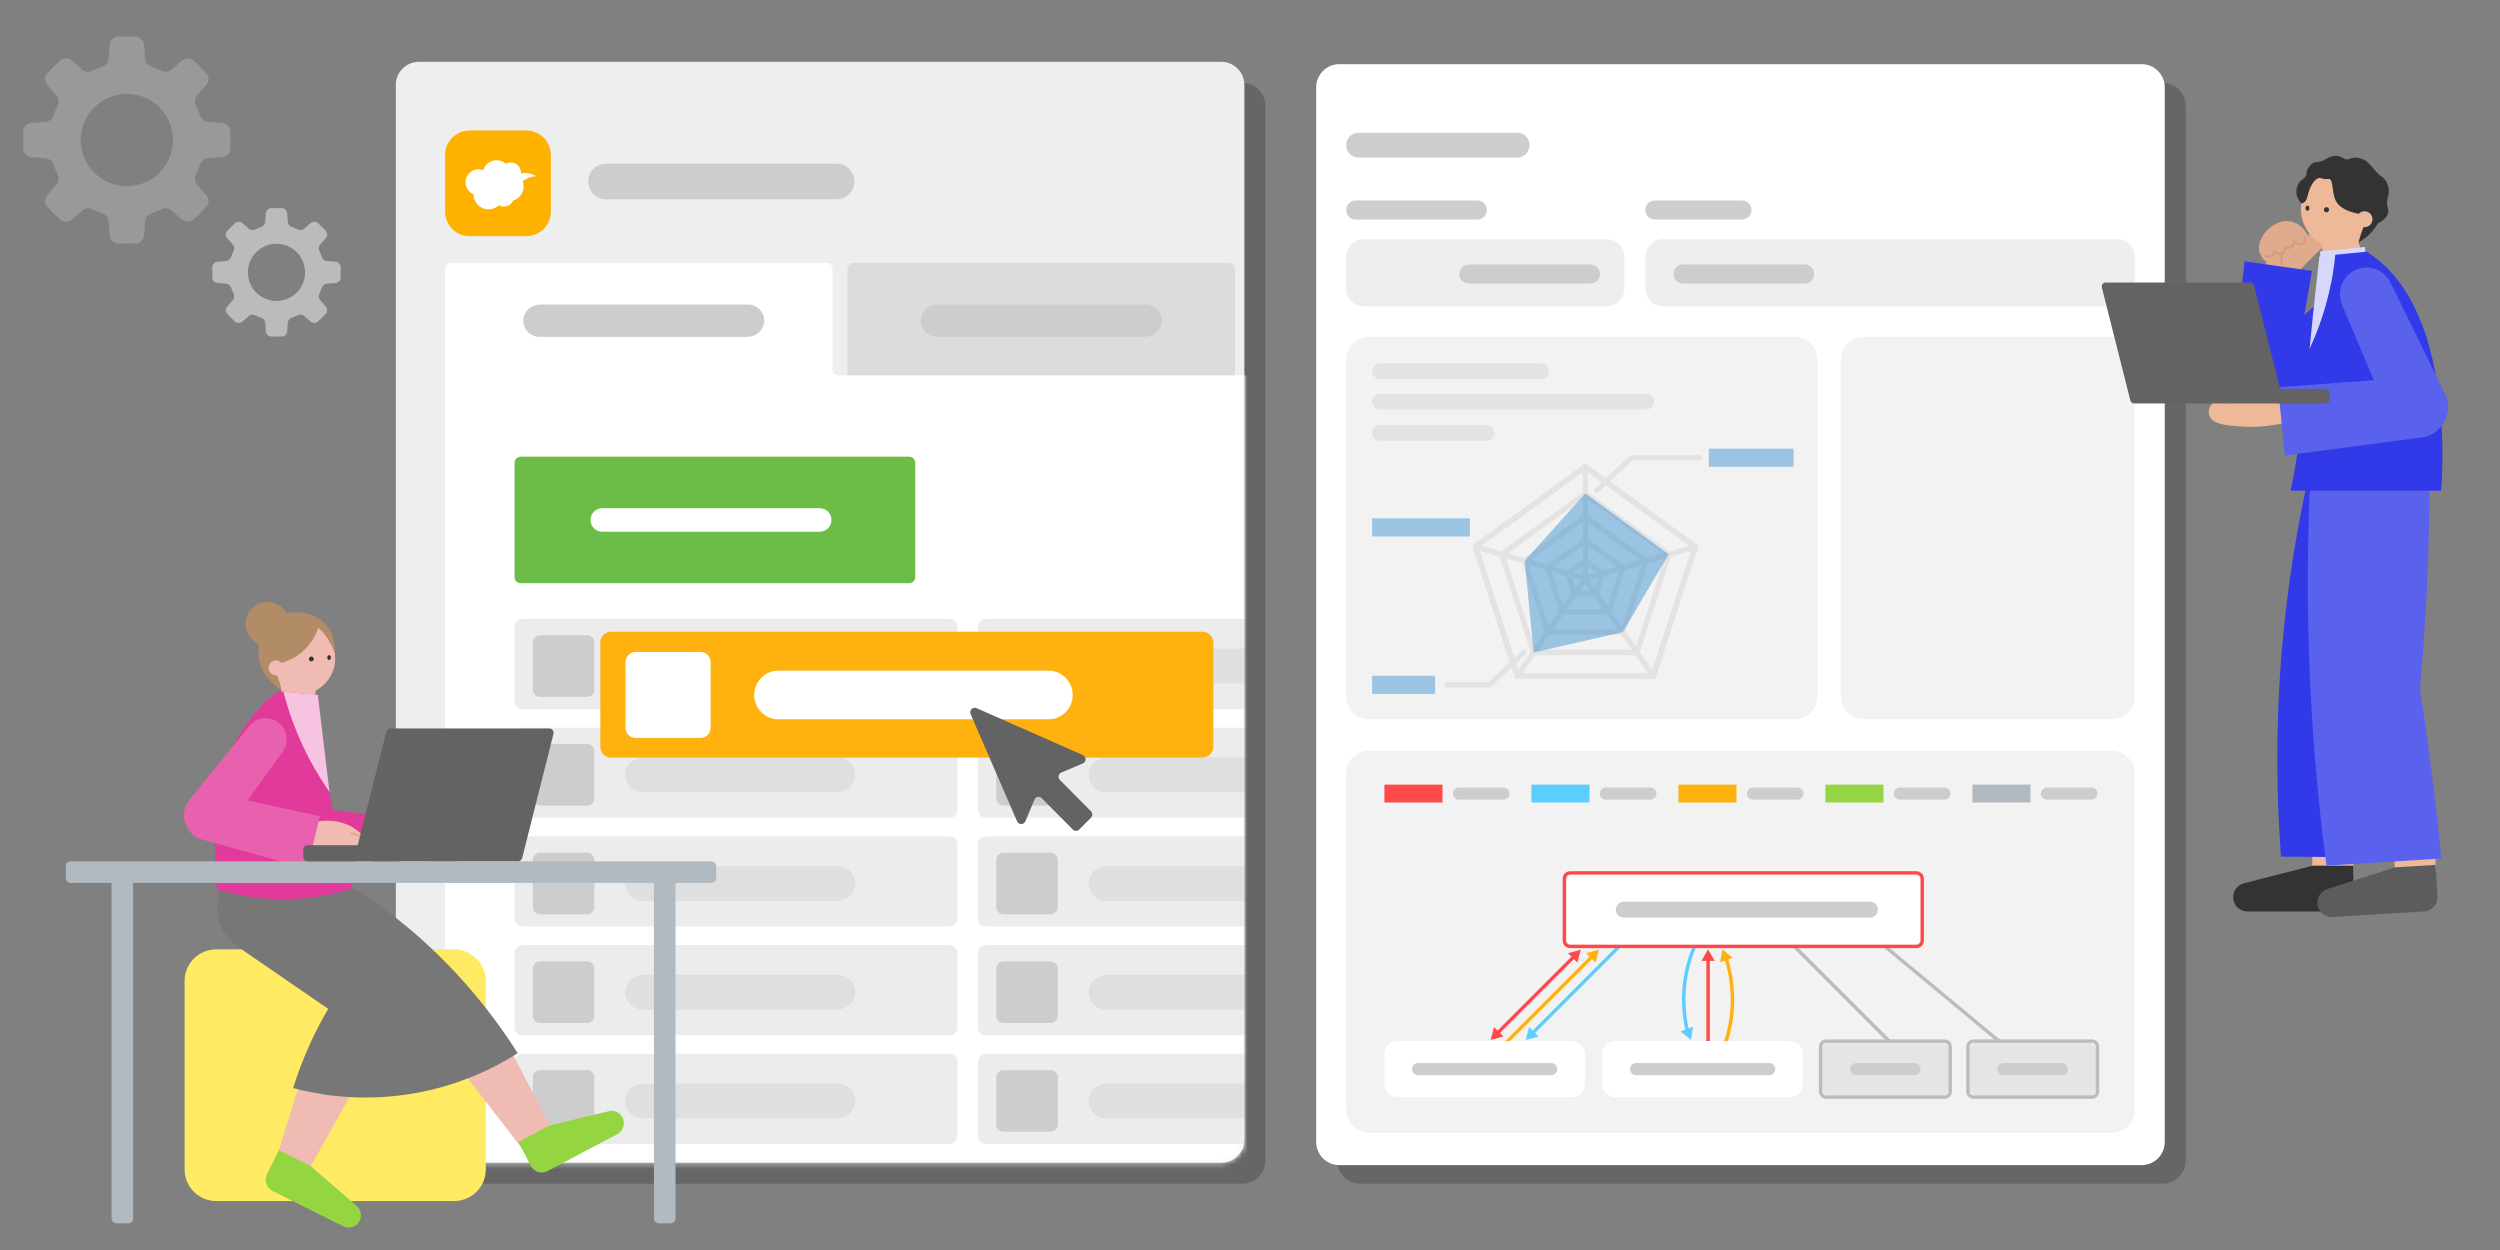 <svg width="480" height="240" viewBox="0 0 480 240" fill="none" xmlns="http://www.w3.org/2000/svg">
<rect x="0" y="0" width="480" height="240" fill="#808080" stroke="none"/>
<mask id="mask0_19403_540354" style="mask-type:luminance" maskUnits="userSpaceOnUse" x="0" y="0" width="480" height="240">
<path d="M480 0H0V240H480V0Z" fill="white"/>
</mask>
<g mask="url(#mask0_19403_540354)">
<path d="M65.407 53.265V51.32C65.407 50.76 64.987 50.3 64.427 50.25L62.752 50.12C62.322 50.085 61.952 49.8 61.812 49.385C61.672 48.97 61.507 48.565 61.312 48.175C61.117 47.79 61.177 47.32 61.457 46.99L62.547 45.715C62.907 45.285 62.877 44.66 62.482 44.265L61.107 42.89C60.902 42.685 60.632 42.575 60.347 42.575C60.097 42.575 59.852 42.665 59.657 42.825L58.382 43.915C58.182 44.085 57.932 44.175 57.682 44.175C57.517 44.175 57.352 44.14 57.202 44.06C56.812 43.865 56.402 43.695 55.992 43.56C55.582 43.425 55.292 43.055 55.257 42.62L55.127 40.945C55.077 40.385 54.617 39.965 54.057 39.965H52.112C51.552 39.965 51.092 40.385 51.042 40.945L50.912 42.62C50.877 43.05 50.592 43.42 50.177 43.56C49.762 43.7 49.357 43.865 48.967 44.06C48.812 44.135 48.647 44.175 48.487 44.175C48.237 44.175 47.987 44.085 47.787 43.915L46.512 42.825C46.317 42.665 46.077 42.575 45.822 42.575C45.532 42.575 45.262 42.685 45.062 42.89L43.687 44.265C43.292 44.66 43.262 45.285 43.622 45.715L44.712 46.99C44.992 47.32 45.052 47.785 44.857 48.175C44.662 48.565 44.492 48.975 44.357 49.385C44.222 49.795 43.852 50.085 43.417 50.12L41.742 50.25C41.182 50.3 40.762 50.76 40.762 51.32V53.265C40.762 53.825 41.182 54.285 41.742 54.335L43.417 54.465C43.847 54.5 44.217 54.785 44.357 55.2C44.497 55.615 44.662 56.02 44.857 56.41C45.052 56.795 44.992 57.265 44.712 57.595L43.622 58.87C43.262 59.3 43.292 59.925 43.687 60.32L45.062 61.695C45.267 61.9 45.537 62.01 45.822 62.01C46.072 62.01 46.317 61.92 46.512 61.76L47.787 60.67C47.987 60.5 48.237 60.41 48.487 60.41C48.652 60.41 48.817 60.45 48.967 60.525C49.357 60.72 49.767 60.89 50.177 61.025C50.587 61.16 50.877 61.53 50.912 61.965L51.042 63.64C51.092 64.2 51.552 64.62 52.112 64.62H54.057C54.617 64.62 55.077 64.2 55.127 63.64L55.257 61.965C55.292 61.535 55.577 61.165 55.992 61.025C56.407 60.885 56.812 60.72 57.202 60.525C57.357 60.45 57.522 60.41 57.682 60.41C57.932 60.41 58.182 60.5 58.382 60.67L59.657 61.76C59.852 61.92 60.092 62.01 60.347 62.01C60.637 62.01 60.907 61.9 61.107 61.695L62.482 60.32C62.877 59.925 62.907 59.3 62.547 58.87L61.457 57.595C61.177 57.265 61.117 56.8 61.312 56.41C61.507 56.02 61.677 55.61 61.812 55.2C61.947 54.79 62.317 54.5 62.752 54.465L64.427 54.335C64.987 54.285 65.407 53.825 65.407 53.265ZM58.577 52.295C58.577 55.325 56.122 57.785 53.087 57.785C50.057 57.785 47.597 55.33 47.597 52.295C47.597 49.265 50.052 46.805 53.087 46.805C56.122 46.805 58.577 49.26 58.577 52.295Z" fill="#BBBBBB"/>
<path d="M44.233 28.459V25.319C44.233 24.414 43.553 23.674 42.653 23.589L39.953 23.384C39.258 23.329 38.658 22.864 38.438 22.199C38.218 21.529 37.943 20.874 37.628 20.244C37.313 19.619 37.408 18.864 37.863 18.334L39.628 16.279C40.208 15.584 40.163 14.579 39.523 13.939L37.303 11.719C36.973 11.389 36.538 11.209 36.073 11.209C35.668 11.209 35.273 11.354 34.963 11.609L32.908 13.374C32.588 13.649 32.183 13.794 31.778 13.794C31.513 13.794 31.248 13.734 30.998 13.609C30.368 13.294 29.708 13.019 29.043 12.799C28.378 12.579 27.913 11.979 27.858 11.284L27.653 8.584C27.573 7.684 26.828 7.004 25.923 7.004H22.783C21.878 7.004 21.138 7.684 21.053 8.584L20.848 11.284C20.793 11.979 20.328 12.579 19.663 12.799C18.993 13.019 18.338 13.294 17.708 13.609C17.463 13.734 17.193 13.794 16.928 13.794C16.523 13.794 16.118 13.649 15.798 13.374L13.743 11.609C13.433 11.349 13.038 11.209 12.633 11.209C12.168 11.209 11.733 11.389 11.403 11.719L9.183 13.939C8.543 14.579 8.498 15.584 9.078 16.279L10.843 18.334C11.298 18.864 11.393 19.619 11.078 20.244C10.763 20.874 10.488 21.534 10.268 22.199C10.048 22.864 9.448 23.329 8.753 23.384L6.053 23.589C5.153 23.674 4.473 24.414 4.473 25.319V28.459C4.473 29.364 5.153 30.104 6.053 30.189L8.753 30.394C9.448 30.449 10.048 30.914 10.268 31.579C10.488 32.249 10.763 32.904 11.078 33.534C11.393 34.159 11.298 34.914 10.843 35.444L9.078 37.499C8.498 38.194 8.543 39.199 9.183 39.839L11.403 42.059C11.733 42.389 12.168 42.569 12.633 42.569C13.038 42.569 13.433 42.424 13.743 42.169L15.798 40.404C16.118 40.129 16.523 39.984 16.928 39.984C17.193 39.984 17.458 40.044 17.708 40.169C18.338 40.484 18.998 40.759 19.663 40.979C20.328 41.199 20.793 41.799 20.848 42.494L21.053 45.194C21.133 46.094 21.878 46.774 22.783 46.774H25.923C26.828 46.774 27.568 46.094 27.653 45.194L27.858 42.494C27.913 41.799 28.378 41.199 29.043 40.979C29.713 40.759 30.368 40.484 30.998 40.169C31.243 40.044 31.513 39.984 31.778 39.984C32.183 39.984 32.588 40.129 32.908 40.404L34.963 42.169C35.273 42.429 35.668 42.569 36.073 42.569C36.538 42.569 36.973 42.389 37.303 42.059L39.523 39.839C40.163 39.199 40.208 38.194 39.628 37.499L37.863 35.444C37.408 34.914 37.313 34.159 37.628 33.534C37.943 32.904 38.218 32.244 38.438 31.579C38.658 30.914 39.258 30.449 39.953 30.394L42.653 30.189C43.553 30.109 44.233 29.364 44.233 28.459ZM33.208 26.889C33.208 31.779 29.243 35.744 24.353 35.744C19.463 35.744 15.498 31.779 15.498 26.889C15.498 21.999 19.463 18.034 24.353 18.034C29.243 18.034 33.208 21.999 33.208 26.889Z" fill="#999999"/>
<g style="mix-blend-mode:multiply" opacity="0.2">
<path d="M415.222 15.895H261.182C258.73 15.895 256.742 17.882 256.742 20.334V222.835C256.742 225.287 258.73 227.275 261.182 227.275H415.222C417.674 227.275 419.662 225.287 419.662 222.835V20.334C419.662 17.882 417.674 15.895 415.222 15.895Z" fill="black"/>
</g>
<path d="M411.191 12.32H257.151C254.699 12.32 252.711 14.308 252.711 16.76V219.26C252.711 221.712 254.699 223.7 257.151 223.7H411.191C413.643 223.7 415.631 221.712 415.631 219.26V16.76C415.631 14.308 413.643 12.32 411.191 12.32Z" fill="white"/>
<path d="M405.441 144.137H262.901C260.449 144.137 258.461 146.125 258.461 148.577V213.062C258.461 215.514 260.449 217.502 262.901 217.502H405.441C407.893 217.502 409.881 215.514 409.881 213.062V148.577C409.881 146.125 407.893 144.137 405.441 144.137Z" fill="#F2F2F2"/>
<path d="M276.955 150.648H265.805V154.083H276.955V150.648Z" fill="#FF4949"/>
<path d="M288.654 151.203H280.109C279.469 151.203 278.949 151.722 278.949 152.363C278.949 153.004 279.469 153.523 280.109 153.523H288.654C289.295 153.523 289.814 153.004 289.814 152.363C289.814 151.722 289.295 151.203 288.654 151.203Z" fill="#CDCDCD"/>
<path d="M305.181 150.648H294.031V154.083H305.181V150.648Z" fill="#5BCEFF"/>
<path d="M316.881 151.203H308.336C307.695 151.203 307.176 151.722 307.176 152.363C307.176 153.004 307.695 153.523 308.336 153.523H316.881C317.521 153.523 318.041 153.004 318.041 152.363C318.041 151.722 317.521 151.203 316.881 151.203Z" fill="#CDCDCD"/>
<path d="M333.408 150.648H322.258V154.083H333.408V150.648Z" fill="#FFB20F"/>
<path d="M345.107 151.203H336.562C335.922 151.203 335.402 151.722 335.402 152.363C335.402 153.004 335.922 153.523 336.562 153.523H345.107C345.748 153.523 346.267 153.004 346.267 152.363C346.267 151.722 345.748 151.203 345.107 151.203Z" fill="#CDCDCD"/>
<path d="M361.627 150.648H350.477V154.083H361.627V150.648Z" fill="#95D542"/>
<path d="M373.326 151.203H364.781C364.14 151.203 363.621 151.722 363.621 152.363C363.621 153.004 364.14 153.523 364.781 153.523H373.326C373.967 153.523 374.486 153.004 374.486 152.363C374.486 151.722 373.967 151.203 373.326 151.203Z" fill="#CDCDCD"/>
<path d="M389.853 150.648H378.703V154.083H389.853V150.648Z" fill="#B1BAC1"/>
<path d="M401.553 151.203H393.008C392.367 151.203 391.848 151.722 391.848 152.363C391.848 153.004 392.367 153.523 393.008 153.523H401.553C402.193 153.523 402.713 153.004 402.713 152.363C402.713 151.722 402.193 151.203 401.553 151.203Z" fill="#CDCDCD"/>
<path d="M286.946 199.247C286.861 199.247 286.776 199.217 286.711 199.152C286.581 199.022 286.581 198.812 286.711 198.687L302.496 182.902C302.626 182.772 302.836 182.772 302.961 182.902C303.091 183.032 303.091 183.242 302.961 183.367L287.176 199.152C287.111 199.217 287.026 199.247 286.941 199.247H286.946Z" fill="#FF4949"/>
<path d="M285.266 204.41C285.181 204.41 285.096 204.38 285.031 204.315C284.901 204.185 284.901 203.975 285.031 203.85L305.721 183.16C305.851 183.03 306.061 183.03 306.186 183.16C306.316 183.29 306.316 183.5 306.186 183.625L285.496 204.315C285.431 204.38 285.346 204.41 285.261 204.41H285.266Z" fill="#FFB20F"/>
<path d="M293.84 199.094C293.755 199.094 293.67 199.064 293.605 198.999C293.475 198.869 293.475 198.659 293.605 198.534L310.815 181.324C310.945 181.194 311.155 181.194 311.28 181.324C311.41 181.454 311.41 181.664 311.28 181.789L294.07 198.999C294.005 199.064 293.92 199.094 293.835 199.094H293.84Z" fill="#5BCEFF"/>
<path d="M366.9 204.409C366.815 204.409 366.73 204.379 366.665 204.314L344.14 181.789C344.01 181.659 344.01 181.449 344.14 181.324C344.27 181.194 344.48 181.194 344.605 181.324L367.13 203.849C367.26 203.979 367.26 204.189 367.13 204.314C367.065 204.379 366.98 204.409 366.895 204.409H366.9Z" fill="#BCBCBC"/>
<path d="M390.275 205.604C390.2 205.604 390.125 205.579 390.065 205.529L361.545 181.839C361.405 181.724 361.385 181.514 361.5 181.374C361.615 181.234 361.825 181.214 361.965 181.329L390.485 205.019C390.625 205.134 390.645 205.344 390.53 205.484C390.465 205.564 390.37 205.604 390.275 205.604Z" fill="#BCBCBC"/>
<path d="M327.955 202.495C327.77 202.495 327.625 202.345 327.625 202.165V183.795C327.625 183.61 327.775 183.465 327.955 183.465C328.135 183.465 328.285 183.615 328.285 183.795V202.165C328.285 202.35 328.135 202.495 327.955 202.495Z" fill="#FF4949"/>
<path d="M324.006 198.424C323.856 198.424 323.721 198.324 323.686 198.169C323.186 196.079 322.936 193.934 322.946 191.794C322.966 188.269 323.666 184.834 325.036 181.584C325.106 181.414 325.301 181.339 325.471 181.409C325.641 181.479 325.716 181.674 325.646 181.844C324.311 185.014 323.626 188.364 323.606 191.804C323.596 193.894 323.836 195.984 324.326 198.024C324.371 198.199 324.261 198.379 324.081 198.424C324.056 198.429 324.031 198.434 324.006 198.434V198.424Z" fill="#5BCEFF"/>
<path d="M330.565 202.493C330.52 202.493 330.48 202.483 330.435 202.468C330.265 202.398 330.19 202.203 330.26 202.033C331.63 198.773 332.315 195.328 332.3 191.798C332.285 189.048 331.835 186.328 330.965 183.708C330.905 183.533 331 183.348 331.175 183.288C331.35 183.228 331.535 183.323 331.595 183.498C332.49 186.183 332.95 188.973 332.965 191.793C332.985 195.413 332.28 198.948 330.875 202.288C330.82 202.413 330.7 202.488 330.57 202.488L330.565 202.493Z" fill="#FFB20F"/>
<path d="M366.564 167.598H302.859C301.479 167.598 300.359 168.717 300.359 170.098V179.213C300.359 180.593 301.479 181.713 302.859 181.713H366.564C367.945 181.713 369.064 180.593 369.064 179.213V170.098C369.064 168.717 367.945 167.598 366.564 167.598Z" fill="white"/>
<path d="M367.966 182.043H301.461C300.671 182.043 300.031 181.403 300.031 180.613V168.703C300.031 167.913 300.671 167.273 301.461 167.273H367.966C368.756 167.273 369.396 167.913 369.396 168.703V180.613C369.396 181.403 368.756 182.043 367.966 182.043ZM301.466 167.928C301.041 167.928 300.696 168.273 300.696 168.698V180.608C300.696 181.033 301.041 181.378 301.466 181.378H367.971C368.396 181.378 368.741 181.033 368.741 180.608V168.698C368.741 168.273 368.396 167.928 367.971 167.928H301.466Z" fill="#FF4949"/>
<path d="M301.815 199.887H268.305C266.924 199.887 265.805 201.006 265.805 202.387V208.157C265.805 209.537 266.924 210.657 268.305 210.657H301.815C303.195 210.657 304.315 209.537 304.315 208.157V202.387C304.315 201.006 303.195 199.887 301.815 199.887Z" fill="white"/>
<path d="M343.666 199.887H310.156C308.776 199.887 307.656 201.006 307.656 202.387V208.157C307.656 209.537 308.776 210.657 310.156 210.657H343.666C345.047 210.657 346.166 209.537 346.166 208.157V202.387C346.166 201.006 345.047 199.887 343.666 199.887Z" fill="white"/>
<path d="M371.936 199.887H352.051C350.67 199.887 349.551 201.006 349.551 202.387V208.157C349.551 209.537 350.67 210.657 352.051 210.657H371.936C373.317 210.657 374.436 209.537 374.436 208.157V202.387C374.436 201.006 373.317 199.887 371.936 199.887Z" fill="#E5E5E5"/>
<path d="M373.337 210.987H350.657C349.867 210.987 349.227 210.347 349.227 209.557V200.992C349.227 200.202 349.867 199.562 350.657 199.562H373.337C374.127 199.562 374.767 200.202 374.767 200.992V209.557C374.767 210.347 374.127 210.987 373.337 210.987ZM350.657 200.217C350.232 200.217 349.887 200.562 349.887 200.987V209.552C349.887 209.977 350.232 210.322 350.657 210.322H373.337C373.762 210.322 374.107 209.977 374.107 209.552V200.987C374.107 200.562 373.762 200.217 373.337 200.217H350.657Z" fill="#BCBCBC"/>
<path d="M400.221 199.887H380.336C378.955 199.887 377.836 201.006 377.836 202.387V208.157C377.836 209.537 378.955 210.657 380.336 210.657H400.221C401.602 210.657 402.721 209.537 402.721 208.157V202.387C402.721 201.006 401.602 199.887 400.221 199.887Z" fill="#E5E5E5"/>
<path d="M401.618 210.987H378.938C378.148 210.987 377.508 210.347 377.508 209.557V200.992C377.508 200.202 378.148 199.562 378.938 199.562H401.618C402.408 199.562 403.048 200.202 403.048 200.992V209.557C403.048 210.347 402.408 210.987 401.618 210.987ZM378.938 200.217C378.513 200.217 378.168 200.562 378.168 200.987V209.552C378.168 209.977 378.513 210.322 378.938 210.322H401.618C402.043 210.322 402.388 209.977 402.388 209.552V200.987C402.388 200.562 402.043 200.217 401.618 200.217H378.938Z" fill="#BCBCBC"/>
<path d="M297.844 204.113H272.269C271.629 204.113 271.109 204.633 271.109 205.273C271.109 205.914 271.629 206.433 272.269 206.433H297.844C298.485 206.433 299.004 205.914 299.004 205.273C299.004 204.633 298.485 204.113 297.844 204.113Z" fill="#CDCDCD"/>
<path d="M339.696 204.113H314.121C313.48 204.113 312.961 204.633 312.961 205.273C312.961 205.914 313.48 206.433 314.121 206.433H339.696C340.337 206.433 340.856 205.914 340.856 205.273C340.856 204.633 340.337 204.113 339.696 204.113Z" fill="#CDCDCD"/>
<path d="M367.599 204.113H356.394C355.754 204.113 355.234 204.633 355.234 205.273C355.234 205.914 355.754 206.433 356.394 206.433H367.599C368.24 206.433 368.759 205.914 368.759 205.273C368.759 204.633 368.24 204.113 367.599 204.113Z" fill="#CDCDCD"/>
<path d="M395.881 204.113H384.676C384.035 204.113 383.516 204.633 383.516 205.273C383.516 205.914 384.035 206.433 384.676 206.433H395.881C396.521 206.433 397.041 205.914 397.041 205.273C397.041 204.633 396.521 204.113 395.881 204.113Z" fill="#CDCDCD"/>
<path d="M359.038 173.133H311.763C310.921 173.133 310.238 173.814 310.238 174.655C310.238 175.496 310.921 176.178 311.763 176.178H359.038C359.881 176.178 360.563 175.496 360.563 174.655C360.563 173.814 359.881 173.133 359.038 173.133Z" fill="#CDCDCD"/>
<path d="M286.203 199.659L288.668 198.999L286.863 197.199L286.203 199.659Z" fill="#FF4949"/>
<path d="M327.955 182.281L326.68 184.491H329.23L327.955 182.281Z" fill="#FF4949"/>
<path d="M292.945 199.659L295.405 198.999L293.605 197.199L292.945 199.659Z" fill="#5BCEFF"/>
<path d="M303.515 182.348L301.055 183.008L302.855 184.813L303.515 182.348Z" fill="#FF4949"/>
<path d="M307 182.348L304.535 183.008L306.34 184.813L307 182.348Z" fill="#FFB20F"/>
<path d="M330.688 182.281L332.658 183.901L330.273 184.801L330.688 182.281Z" fill="#FFB20F"/>
<path d="M324.654 199.653L322.684 198.033L325.074 197.133L324.654 199.653Z" fill="#5BCEFF"/>
<path d="M344.516 64.672H262.901C260.449 64.672 258.461 66.66 258.461 69.112V133.657C258.461 136.109 260.449 138.097 262.901 138.097H344.516C346.968 138.097 348.956 136.109 348.956 133.657V69.112C348.956 66.66 346.968 64.672 344.516 64.672Z" fill="#F2F2F2"/>
<path d="M291.321 130.32C291.091 130.32 290.891 130.175 290.821 129.955L282.756 105.135C282.686 104.92 282.761 104.68 282.951 104.545L304.061 89.206C304.151 89.141 304.256 89.106 304.371 89.106C304.486 89.106 304.591 89.141 304.681 89.206L325.796 104.545C325.981 104.68 326.056 104.915 325.986 105.13L317.921 129.95C317.851 130.165 317.651 130.315 317.421 130.315H291.326L291.321 130.32ZM317.036 129.27L324.866 105.175L304.371 90.285L283.876 105.175L291.706 129.27H317.041H317.036Z" fill="#E3E3E3"/>
<path d="M317.422 129.875H291.327C291.292 129.875 291.262 129.85 291.252 129.82L283.187 105C283.177 104.965 283.187 104.93 283.217 104.91L304.332 89.57C304.362 89.55 304.397 89.55 304.427 89.57L325.542 104.91C325.572 104.93 325.582 104.965 325.572 105L317.507 129.82C317.497 129.855 317.467 129.875 317.432 129.875H317.422ZM291.382 129.715H317.362L325.392 105.01L304.377 89.74L283.362 105.01L291.392 129.715H291.382Z" fill="#E3E3E3"/>
<path d="M291.321 130.32C291.091 130.32 290.891 130.175 290.821 129.955L282.756 105.135C282.686 104.92 282.761 104.68 282.951 104.545L304.061 89.206C304.151 89.141 304.256 89.106 304.371 89.106C304.486 89.106 304.591 89.141 304.681 89.206L325.796 104.545C325.981 104.68 326.056 104.915 325.986 105.13L317.921 129.95C317.851 130.165 317.651 130.315 317.421 130.315H291.326L291.321 130.32ZM317.036 129.27L324.866 105.175L304.371 90.285L283.876 105.175L291.706 129.27H317.041H317.036Z" fill="#E3E3E3"/>
<path d="M317.422 129.875H291.327C291.292 129.875 291.262 129.85 291.252 129.82L283.187 105C283.177 104.965 283.187 104.93 283.217 104.91L304.332 89.57C304.362 89.55 304.397 89.55 304.427 89.57L325.542 104.91C325.572 104.93 325.582 104.965 325.572 105L317.507 129.82C317.497 129.855 317.467 129.875 317.432 129.875H317.422ZM291.382 129.715H317.362L325.392 105.01L304.377 89.74L283.362 105.01L291.392 129.715H291.382Z" fill="#E3E3E3"/>
<path d="M297.178 121.901C296.948 121.901 296.748 121.756 296.678 121.536L292.233 107.856C292.163 107.636 292.238 107.401 292.423 107.266L304.063 98.811C304.153 98.746 304.258 98.711 304.373 98.711C304.488 98.711 304.593 98.746 304.683 98.811L316.323 107.266C316.508 107.401 316.583 107.636 316.513 107.851L312.068 121.536C311.998 121.751 311.798 121.901 311.568 121.901H297.183H297.178ZM311.183 120.851L315.393 107.896L304.373 99.886L293.353 107.896L297.563 120.851H311.188H311.183Z" fill="#E3E3E3"/>
<path d="M311.565 121.46H297.18C297.145 121.46 297.115 121.435 297.105 121.405L292.66 107.72C292.65 107.685 292.66 107.65 292.69 107.63L304.33 99.175C304.36 99.155 304.395 99.155 304.425 99.175L316.065 107.63C316.095 107.65 316.105 107.685 316.095 107.72L311.65 121.405C311.64 121.44 311.61 121.46 311.575 121.46H311.565ZM297.235 121.295H311.505L315.915 107.725L304.37 99.34L292.825 107.725L297.235 121.295Z" fill="#E3E3E3"/>
<path d="M294.466 125.803C294.236 125.803 294.036 125.658 293.966 125.438L287.846 106.603C287.776 106.388 287.851 106.148 288.041 106.013L304.061 94.373C304.151 94.308 304.256 94.273 304.371 94.273C304.486 94.273 304.591 94.308 304.681 94.373L320.701 106.013C320.886 106.148 320.961 106.383 320.891 106.598L314.771 125.433C314.701 125.648 314.501 125.798 314.271 125.798H294.466V125.803ZM313.891 124.753L319.776 106.643L304.371 95.453L288.966 106.643L294.851 124.753H313.891Z" fill="#E3E3E3"/>
<path d="M314.273 125.362H294.468C294.433 125.362 294.403 125.337 294.393 125.307L288.273 106.472C288.263 106.437 288.273 106.402 288.303 106.382L304.323 94.742C304.353 94.722 304.388 94.722 304.418 94.742L320.438 106.382C320.468 106.402 320.478 106.437 320.468 106.472L314.348 125.307C314.338 125.342 314.308 125.362 314.273 125.362ZM294.528 125.202H314.213L320.298 106.482L304.373 94.912L288.448 106.482L294.533 125.202H294.528Z" fill="#E3E3E3"/>
<path d="M299.916 118.001C299.686 118.001 299.486 117.856 299.416 117.636L296.666 109.166C296.596 108.951 296.671 108.711 296.856 108.581L304.061 103.346C304.151 103.281 304.256 103.246 304.371 103.246C304.486 103.246 304.591 103.281 304.681 103.346L311.886 108.581C312.071 108.716 312.146 108.951 312.076 109.166L309.326 117.636C309.256 117.856 309.056 118.001 308.826 118.001H299.921H299.916ZM308.441 116.951L310.956 109.206L304.366 104.421L297.776 109.206L300.291 116.951H308.436H308.441Z" fill="#E3E3E3"/>
<path d="M308.83 117.556H299.92C299.885 117.556 299.855 117.531 299.845 117.501L297.09 109.031C297.08 108.996 297.09 108.961 297.12 108.941L304.325 103.706C304.355 103.686 304.39 103.686 304.42 103.706L311.625 108.941C311.655 108.961 311.665 108.996 311.655 109.031L308.9 117.501C308.89 117.536 308.86 117.556 308.825 117.556H308.83ZM299.98 117.396H308.77L311.485 109.036L304.375 103.871L297.265 109.036L299.98 117.396Z" fill="#E3E3E3"/>
<path d="M302.322 114.537C302.092 114.537 301.892 114.392 301.822 114.172L300.557 110.272C300.487 110.057 300.562 109.817 300.752 109.682L304.067 107.272C304.157 107.207 304.262 107.172 304.377 107.172C304.492 107.172 304.597 107.207 304.687 107.272L308.002 109.682C308.187 109.817 308.262 110.052 308.192 110.267L306.927 114.167C306.857 114.382 306.657 114.532 306.427 114.532H302.327L302.322 114.537ZM306.037 113.487L307.067 110.312L304.367 108.352L301.667 110.312L302.697 113.487H306.032H306.037Z" fill="#E3E3E3"/>
<path d="M306.42 114.091H302.32C302.285 114.091 302.255 114.066 302.245 114.036L300.98 110.136C300.97 110.101 300.98 110.066 301.01 110.046L304.325 107.636C304.355 107.616 304.39 107.616 304.42 107.636L307.735 110.046C307.765 110.066 307.775 110.101 307.765 110.136L306.5 114.036C306.49 114.071 306.46 114.091 306.425 114.091H306.42ZM302.38 113.931H306.36L307.59 110.146L304.37 107.806L301.15 110.146L302.38 113.931Z" fill="#E3E3E3"/>
<path d="M304.373 111.604C304.083 111.604 303.848 111.369 303.848 111.079V89.634C303.848 89.344 304.083 89.109 304.373 89.109C304.663 89.109 304.898 89.344 304.898 89.634V111.079C304.898 111.369 304.663 111.604 304.373 111.604Z" fill="#E3E3E3"/>
<path d="M304.373 111.162C304.328 111.162 304.293 111.127 304.293 111.082V89.642C304.293 89.597 304.328 89.562 304.373 89.562C304.418 89.562 304.453 89.597 304.453 89.642V111.082C304.453 111.127 304.418 111.162 304.373 111.162Z" fill="#E3E3E3"/>
<path d="M304.307 111.604L304.227 111.584L283.112 105.479C282.977 105.439 282.867 105.349 282.797 105.229C282.727 105.104 282.712 104.964 282.752 104.829C282.817 104.604 283.022 104.449 283.257 104.449H283.317L283.397 104.469L304.512 110.574C304.647 110.614 304.757 110.704 304.827 110.824C304.897 110.949 304.912 111.089 304.872 111.224C304.807 111.444 304.602 111.604 304.367 111.604H304.307Z" fill="#E3E3E3"/>
<path d="M304.371 111.159C304.371 111.159 304.356 111.159 304.346 111.159L283.231 105.054C283.186 105.044 283.161 104.994 283.176 104.954C283.191 104.909 283.236 104.884 283.276 104.899L304.391 111.004C304.436 111.014 304.461 111.064 304.446 111.104C304.436 111.139 304.401 111.164 304.366 111.164L304.371 111.159Z" fill="#E3E3E3"/>
<path d="M291.321 130.321C291.216 130.321 291.111 130.291 291.021 130.226C290.781 130.061 290.721 129.731 290.886 129.491L303.936 110.776C304.036 110.636 304.196 110.551 304.366 110.551C304.476 110.551 304.576 110.581 304.666 110.646C304.906 110.811 304.961 111.141 304.796 111.376L291.746 130.091C291.646 130.231 291.486 130.316 291.316 130.316L291.321 130.321Z" fill="#E3E3E3"/>
<path d="M291.321 129.875C291.321 129.875 291.291 129.875 291.276 129.86C291.241 129.835 291.231 129.785 291.256 129.745L304.306 111.03C304.331 110.995 304.381 110.985 304.421 111.01C304.456 111.035 304.466 111.085 304.441 111.125L291.391 129.84C291.391 129.84 291.351 129.875 291.326 129.875H291.321Z" fill="#E3E3E3"/>
<path d="M317.421 130.32C317.251 130.32 317.086 130.235 316.991 130.095L303.941 111.38C303.776 111.14 303.836 110.815 304.071 110.65C304.161 110.585 304.266 110.555 304.371 110.555C304.541 110.555 304.701 110.64 304.801 110.78L317.851 129.5C318.016 129.74 317.956 130.065 317.721 130.23C317.631 130.29 317.531 130.325 317.421 130.325V130.32Z" fill="#E3E3E3"/>
<path d="M317.422 129.875C317.397 129.875 317.372 129.865 317.357 129.84L304.307 111.125C304.282 111.09 304.292 111.035 304.327 111.01C304.362 110.985 304.417 110.995 304.442 111.03L317.492 129.745C317.517 129.78 317.507 129.835 317.472 129.86C317.457 129.87 317.442 129.875 317.427 129.875H317.422Z" fill="#E3E3E3"/>
<path d="M304.371 111.607C304.136 111.607 303.931 111.452 303.866 111.227C303.826 111.092 303.841 110.952 303.911 110.827C303.981 110.702 304.091 110.612 304.226 110.577L325.401 104.457H325.486C325.716 104.457 325.926 104.612 325.991 104.832C326.031 104.967 326.016 105.107 325.946 105.232C325.876 105.357 325.766 105.447 325.631 105.482L304.456 111.602H304.371V111.607Z" fill="#E3E3E3"/>
<path d="M304.372 111.162C304.337 111.162 304.302 111.137 304.292 111.102C304.282 111.057 304.302 111.012 304.347 111.002L325.462 104.897C325.507 104.887 325.552 104.907 325.562 104.952C325.572 104.997 325.552 105.042 325.507 105.052L304.392 111.157C304.392 111.157 304.377 111.157 304.367 111.157L304.372 111.162Z" fill="#E3E3E3"/>
<path opacity="0.4" d="M304.374 94.736C300.494 99.055 296.614 103.375 292.734 107.69C293.314 113.55 293.894 119.415 294.469 125.275C300.169 123.975 305.864 122.675 311.564 121.37C314.509 116.395 317.449 111.415 320.394 106.44C315.054 102.535 309.714 98.635 304.374 94.731V94.736Z" fill="#1B80CB"/>
<path d="M295.941 69.766H264.941C264.113 69.766 263.441 70.437 263.441 71.266V71.271C263.441 72.099 264.113 72.771 264.941 72.771H295.941C296.77 72.771 297.441 72.099 297.441 71.271V71.266C297.441 70.437 296.77 69.766 295.941 69.766Z" fill="#E3E3E3"/>
<path d="M285.421 81.613H264.941C264.113 81.613 263.441 82.285 263.441 83.113V83.118C263.441 83.947 264.113 84.618 264.941 84.618H285.421C286.25 84.618 286.921 83.947 286.921 83.118V83.113C286.921 82.285 286.25 81.613 285.421 81.613Z" fill="#E3E3E3"/>
<path d="M316.101 75.625H264.941C264.113 75.625 263.441 76.297 263.441 77.125V77.13C263.441 77.958 264.113 78.63 264.941 78.63H316.101C316.93 78.63 317.601 77.958 317.601 77.13V77.125C317.601 76.297 316.93 75.625 316.101 75.625Z" fill="#E3E3E3"/>
<path d="M326.302 87.875H313.247C311.017 89.975 308.793 92.07 306.562 94.17" stroke="#E3E3E3" stroke-linecap="round" stroke-linejoin="round"/>
<path d="M277.836 131.49C282.186 131.49 281.611 131.49 285.966 131.49C288.196 129.39 290.421 127.295 292.651 125.195" stroke="#E3E3E3" stroke-linecap="round" stroke-linejoin="round"/>
<path opacity="0.4" d="M344.366 86.133H328.086V89.623H344.366V86.133Z" fill="#1B80CB"/>
<path opacity="0.4" d="M275.546 129.75H263.441V133.24H275.546V129.75Z" fill="#1B80CB"/>
<path opacity="0.4" d="M282.221 99.516H263.441V103.006H282.221V99.516Z" fill="#1B80CB"/>
<path d="M405.444 64.672H357.854C355.402 64.672 353.414 66.66 353.414 69.112V133.657C353.414 136.109 355.402 138.097 357.854 138.097H405.444C407.896 138.097 409.884 136.109 409.884 133.657V69.112C409.884 66.66 407.896 64.672 405.444 64.672Z" fill="#F2F2F2"/>
<path d="M291.306 25.492H260.821C259.516 25.492 258.461 26.557 258.461 27.872C258.461 29.187 259.516 30.252 260.821 30.252H291.306C292.611 30.252 293.666 29.187 293.666 27.872C293.666 26.557 292.611 25.492 291.306 25.492Z" fill="#CDCDCD"/>
<path d="M283.666 38.492H260.271C259.271 38.492 258.461 39.307 258.461 40.317C258.461 41.327 259.271 42.147 260.271 42.147H283.666C284.666 42.147 285.476 41.332 285.476 40.322C285.476 39.312 284.666 38.492 283.666 38.492Z" fill="#CDCDCD"/>
<path opacity="0.5" d="M308.496 45.922H261.831C259.971 45.922 258.461 47.442 258.461 49.317V55.417C258.461 57.292 259.966 58.812 261.831 58.812H308.496C310.356 58.812 311.866 57.292 311.866 55.417V49.317C311.866 47.442 310.356 45.922 308.496 45.922Z" fill="#DFDFDF"/>
<path d="M305.385 50.777H281.99C280.99 50.777 280.18 51.592 280.18 52.602C280.18 53.612 280.99 54.432 281.99 54.432H305.385C306.385 54.432 307.195 53.617 307.195 52.607C307.195 51.597 306.385 50.777 305.385 50.777Z" fill="#CDCDCD"/>
<path d="M334.48 38.492H317.72C316.72 38.492 315.91 39.307 315.91 40.317C315.91 41.327 316.72 42.147 317.72 42.147H334.48C335.48 42.147 336.29 41.332 336.29 40.322C336.29 39.312 335.48 38.492 334.48 38.492Z" fill="#CDCDCD"/>
<path opacity="0.5" d="M406.515 45.922H319.28C317.42 45.922 315.91 47.442 315.91 49.317V55.417C315.91 57.292 317.42 58.812 319.28 58.812H406.515C408.375 58.812 409.885 57.292 409.885 55.417V49.317C409.885 47.442 408.38 45.922 406.515 45.922Z" fill="#DFDFDF"/>
<path d="M346.521 50.777H323.126C322.126 50.777 321.316 51.592 321.316 52.602C321.316 53.612 322.126 54.432 323.126 54.432H346.521C347.521 54.432 348.331 53.617 348.331 52.607C348.331 51.597 347.521 50.777 346.521 50.777Z" fill="#CDCDCD"/>
<g style="mix-blend-mode:multiply" opacity="0.2">
<path d="M238.511 15.898H84.471C82.019 15.898 80.031 17.886 80.031 20.338V222.838C80.031 225.291 82.019 227.278 84.471 227.278H238.511C240.963 227.278 242.951 225.291 242.951 222.838V20.338C242.951 17.886 240.963 15.898 238.511 15.898Z" fill="black"/>
</g>
<path d="M234.48 11.867H80.44C77.988 11.867 76 13.855 76 16.307V218.807C76 221.259 77.988 223.247 80.44 223.247H234.48C236.932 223.247 238.92 221.259 238.92 218.807V16.307C238.92 13.855 236.932 11.867 234.48 11.867Z" fill="#EEEEEE"/>
<mask id="mask1_19403_540354" style="mask-type:luminance" maskUnits="userSpaceOnUse" x="76" y="11" width="163" height="213">
<path d="M234.48 11.867H80.44C77.988 11.867 76 13.855 76 16.307V218.807C76 221.259 77.988 223.247 80.44 223.247H234.48C236.932 223.247 238.92 221.259 238.92 218.807V16.307C238.92 13.855 236.932 11.867 234.48 11.867Z" fill="white"/>
</mask>
<g mask="url(#mask1_19403_540354)">
<path d="M101.046 25.043H90.176C87.571 25.043 85.461 27.153 85.461 29.758V40.628C85.461 43.233 87.571 45.343 90.176 45.343H101.046C103.651 45.343 105.761 43.233 105.761 40.628V29.758C105.761 27.153 103.651 25.043 101.046 25.043Z" fill="#FFB100"/>
<path d="M235.944 50.484H163.899C163.249 50.484 162.719 51.014 162.719 51.664V83.199C162.719 83.849 163.249 84.379 163.899 84.379H235.944C236.599 84.379 237.124 83.849 237.124 83.199V51.664C237.124 51.014 236.594 50.484 235.944 50.484Z" fill="#DCDCDC"/>
<path d="M161.038 72.062C160.388 72.062 159.858 71.532 159.858 70.882V51.657C159.858 51.007 159.328 50.477 158.678 50.477H86.633C85.983 50.477 85.453 51.007 85.453 51.657V246.762C85.453 247.412 85.983 247.942 86.633 247.942H248.903C249.553 247.942 250.083 247.412 250.083 246.762V73.242C250.083 72.592 249.553 72.062 248.903 72.062H161.043H161.038Z" fill="white"/>
<path d="M174.552 87.68H99.977C99.327 87.68 98.797 88.21 98.797 88.86V110.8C98.797 111.45 99.327 111.98 99.977 111.98H174.552C175.202 111.98 175.732 111.45 175.732 110.8V88.86C175.732 88.21 175.202 87.68 174.552 87.68Z" fill="#6CBD47"/>
<path d="M157.389 97.578H115.634C114.389 97.578 113.379 98.588 113.379 99.833C113.379 101.078 114.389 102.088 115.634 102.088H157.389C158.634 102.088 159.644 101.078 159.644 99.833C159.644 98.588 158.634 97.578 157.389 97.578Z" fill="white"/>
<path d="M219.952 58.473H180.047C178.412 58.473 176.937 59.668 176.797 61.298C176.637 63.138 178.082 64.678 179.887 64.678H219.792C221.427 64.678 222.902 63.483 223.042 61.853C223.202 60.013 221.757 58.473 219.952 58.473Z" fill="#CDCDCD"/>
<path d="M143.628 58.473H103.723C102.088 58.473 100.613 59.668 100.473 61.298C100.313 63.138 101.758 64.678 103.563 64.678H143.468C145.103 64.678 146.578 63.483 146.718 61.853C146.878 60.013 145.433 58.473 143.628 58.473Z" fill="#CDCDCD"/>
<path d="M102.913 33.825C101.963 33.279 101.023 33.084 100.008 33.325C100.008 33.26 100.023 33.19 100.023 33.114C100.023 32.054 99.163 31.195 98.103 31.195C97.753 31.195 97.418 31.29 97.133 31.454C96.653 31.029 96.028 30.77 95.338 30.77C94.128 30.77 93.103 31.57 92.768 32.669C92.493 32.565 92.193 32.505 91.878 32.505C90.498 32.505 89.383 33.624 89.383 34.999C89.383 36.039 90.018 36.929 90.923 37.309C90.923 38.9 92.218 40.194 93.808 40.194C94.583 40.194 95.278 39.889 95.803 39.395C96.088 39.559 96.418 39.654 96.768 39.654C97.543 39.654 98.218 39.19 98.518 38.52C99.683 38.154 100.533 37.065 100.533 35.77C100.533 35.419 100.473 35.09 100.363 34.775C101.043 34.234 101.783 33.955 102.933 33.819H102.918L102.913 33.825Z" fill="white"/>
<path d="M160.614 31.422H116.364C114.469 31.422 112.934 32.957 112.934 34.847C112.934 36.737 114.469 38.272 116.364 38.272H160.614C162.509 38.272 164.044 36.737 164.044 34.847C164.044 32.957 162.509 31.422 160.614 31.422Z" fill="#CDCDCD"/>
<path d="M271.311 118.836H189.266C188.441 118.836 187.781 119.501 187.781 120.321V134.666C187.781 135.486 188.446 136.151 189.266 136.151H271.311C272.131 136.151 272.796 135.486 272.796 134.666V120.321C272.796 119.501 272.131 118.836 271.311 118.836Z" fill="#ECECEC"/>
<path d="M191.277 123.374V132.394C191.277 133.164 191.907 133.799 192.682 133.799H201.702C202.472 133.799 203.107 133.169 203.107 132.394V123.374C203.107 122.604 202.477 121.969 201.702 121.969H192.682C191.912 121.969 191.277 122.599 191.277 123.374Z" fill="#CDCDCD"/>
<path d="M249.842 124.539H212.537C210.777 124.539 209.187 125.824 209.037 127.579C208.862 129.559 210.422 131.219 212.367 131.219H249.672C251.432 131.219 253.022 129.934 253.172 128.179C253.347 126.199 251.787 124.539 249.842 124.539Z" fill="#DFDFDF"/>
<path d="M182.335 118.836H100.29C99.465 118.836 98.805 119.501 98.805 120.321V134.666C98.805 135.486 99.47 136.151 100.29 136.151H182.335C183.155 136.151 183.82 135.486 183.82 134.666V120.321C183.82 119.501 183.155 118.836 182.335 118.836Z" fill="#ECECEC"/>
<path d="M102.297 123.374V132.394C102.297 133.164 102.927 133.799 103.702 133.799H112.722C113.492 133.799 114.127 133.169 114.127 132.394V123.374C114.127 122.604 113.497 121.969 112.722 121.969H103.702C102.932 121.969 102.297 122.599 102.297 123.374Z" fill="#CDCDCD"/>
<path d="M160.857 124.539H123.552C121.792 124.539 120.202 125.824 120.052 127.579C119.877 129.559 121.437 131.219 123.382 131.219H160.687C162.447 131.219 164.037 129.934 164.187 128.179C164.362 126.199 162.802 124.539 160.857 124.539Z" fill="#DFDFDF"/>
<path d="M271.311 139.711H189.266C188.441 139.711 187.781 140.376 187.781 141.196V155.541C187.781 156.361 188.446 157.026 189.266 157.026H271.311C272.131 157.026 272.796 156.361 272.796 155.541V141.196C272.796 140.376 272.131 139.711 271.311 139.711Z" fill="#ECECEC"/>
<path d="M191.277 144.245V153.265C191.277 154.035 191.907 154.67 192.682 154.67H201.702C202.472 154.67 203.107 154.04 203.107 153.265V144.245C203.107 143.475 202.477 142.84 201.702 142.84H192.682C191.912 142.84 191.277 143.47 191.277 144.245Z" fill="#CDCDCD"/>
<path d="M249.842 145.414H212.537C210.777 145.414 209.187 146.699 209.037 148.454C208.862 150.434 210.422 152.094 212.367 152.094H249.672C251.432 152.094 253.022 150.809 253.172 149.054C253.347 147.074 251.787 145.414 249.842 145.414Z" fill="#DFDFDF"/>
<path d="M182.335 139.711H100.29C99.465 139.711 98.805 140.376 98.805 141.196V155.541C98.805 156.361 99.47 157.026 100.29 157.026H182.335C183.155 157.026 183.82 156.361 183.82 155.541V141.196C183.82 140.376 183.155 139.711 182.335 139.711Z" fill="#ECECEC"/>
<path d="M102.297 144.245V153.265C102.297 154.035 102.927 154.67 103.702 154.67H112.722C113.492 154.67 114.127 154.04 114.127 153.265V144.245C114.127 143.475 113.497 142.84 112.722 142.84H103.702C102.932 142.84 102.297 143.47 102.297 144.245Z" fill="#CDCDCD"/>
<path d="M160.857 145.414H123.552C121.792 145.414 120.202 146.699 120.052 148.454C119.877 150.434 121.437 152.094 123.382 152.094H160.687C162.447 152.094 164.037 150.809 164.187 149.054C164.362 147.074 162.802 145.414 160.857 145.414Z" fill="#DFDFDF"/>
<path d="M271.311 160.582H189.266C188.441 160.582 187.781 161.247 187.781 162.067V176.412C187.781 177.232 188.446 177.897 189.266 177.897H271.311C272.131 177.897 272.796 177.232 272.796 176.412V162.067C272.796 161.247 272.131 160.582 271.311 160.582Z" fill="#ECECEC"/>
<path d="M191.277 165.124V174.144C191.277 174.914 191.907 175.549 192.682 175.549H201.702C202.472 175.549 203.107 174.919 203.107 174.144V165.124C203.107 164.354 202.477 163.719 201.702 163.719H192.682C191.912 163.719 191.277 164.349 191.277 165.124Z" fill="#CDCDCD"/>
<path d="M249.842 166.289H212.537C210.777 166.289 209.187 167.574 209.037 169.329C208.862 171.309 210.422 172.969 212.367 172.969H249.672C251.432 172.969 253.022 171.684 253.172 169.929C253.347 167.949 251.787 166.289 249.842 166.289Z" fill="#DFDFDF"/>
<path d="M182.335 160.582H100.29C99.465 160.582 98.805 161.247 98.805 162.067V176.412C98.805 177.232 99.47 177.897 100.29 177.897H182.335C183.155 177.897 183.82 177.232 183.82 176.412V162.067C183.82 161.247 183.155 160.582 182.335 160.582Z" fill="#ECECEC"/>
<path d="M102.297 165.124V174.144C102.297 174.914 102.927 175.549 103.702 175.549H112.722C113.492 175.549 114.127 174.919 114.127 174.144V165.124C114.127 164.354 113.497 163.719 112.722 163.719H103.702C102.932 163.719 102.297 164.349 102.297 165.124Z" fill="#CDCDCD"/>
<path d="M160.857 166.289H123.552C121.792 166.289 120.202 167.574 120.052 169.329C119.877 171.309 121.437 172.969 123.382 172.969H160.687C162.447 172.969 164.037 171.684 164.187 169.929C164.362 167.949 162.802 166.289 160.857 166.289Z" fill="#DFDFDF"/>
<path d="M271.311 181.457H189.266C188.441 181.457 187.781 182.122 187.781 182.942V197.287C187.781 198.107 188.446 198.772 189.266 198.772H271.311C272.131 198.772 272.796 198.107 272.796 197.287V182.942C272.796 182.122 272.131 181.457 271.311 181.457Z" fill="#ECECEC"/>
<path d="M191.277 185.991V195.011C191.277 195.781 191.907 196.416 192.682 196.416H201.702C202.472 196.416 203.107 195.786 203.107 195.011V185.991C203.107 185.221 202.477 184.586 201.702 184.586H192.682C191.912 184.586 191.277 185.216 191.277 185.991Z" fill="#CDCDCD"/>
<path d="M249.842 187.164H212.537C210.777 187.164 209.187 188.449 209.037 190.204C208.862 192.184 210.422 193.844 212.367 193.844H249.672C251.432 193.844 253.022 192.559 253.172 190.804C253.347 188.824 251.787 187.164 249.842 187.164Z" fill="#DFDFDF"/>
<path d="M182.335 181.457H100.29C99.465 181.457 98.805 182.122 98.805 182.942V197.287C98.805 198.107 99.47 198.772 100.29 198.772H182.335C183.155 198.772 183.82 198.107 183.82 197.287V182.942C183.82 182.122 183.155 181.457 182.335 181.457Z" fill="#ECECEC"/>
<path d="M102.297 185.991V195.011C102.297 195.781 102.927 196.416 103.702 196.416H112.722C113.492 196.416 114.127 195.786 114.127 195.011V185.991C114.127 185.221 113.497 184.586 112.722 184.586H103.702C102.932 184.586 102.297 185.216 102.297 185.991Z" fill="#CDCDCD"/>
<path d="M160.857 187.164H123.552C121.792 187.164 120.202 188.449 120.052 190.204C119.877 192.184 121.437 193.844 123.382 193.844H160.687C162.447 193.844 164.037 192.559 164.187 190.804C164.362 188.824 162.802 187.164 160.857 187.164Z" fill="#DFDFDF"/>
<path d="M271.311 202.328H189.266C188.441 202.328 187.781 202.993 187.781 203.813V218.158C187.781 218.978 188.446 219.643 189.266 219.643H271.311C272.131 219.643 272.796 218.978 272.796 218.158V203.813C272.796 202.993 272.131 202.328 271.311 202.328Z" fill="#ECECEC"/>
<path d="M191.277 206.866V215.886C191.277 216.656 191.907 217.291 192.682 217.291H201.702C202.472 217.291 203.107 216.661 203.107 215.886V206.866C203.107 206.096 202.477 205.461 201.702 205.461H192.682C191.912 205.461 191.277 206.091 191.277 206.866Z" fill="#CDCDCD"/>
<path d="M249.842 208.031H212.537C210.777 208.031 209.187 209.316 209.037 211.071C208.862 213.051 210.422 214.711 212.367 214.711H249.672C251.432 214.711 253.022 213.426 253.172 211.671C253.347 209.691 251.787 208.031 249.842 208.031Z" fill="#DFDFDF"/>
<path d="M182.335 202.328H100.29C99.465 202.328 98.805 202.993 98.805 203.813V218.158C98.805 218.978 99.47 219.643 100.29 219.643H182.335C183.155 219.643 183.82 218.978 183.82 218.158V203.813C183.82 202.993 183.155 202.328 182.335 202.328Z" fill="#ECECEC"/>
<path d="M102.297 206.866V215.886C102.297 216.656 102.927 217.291 103.702 217.291H112.722C113.492 217.291 114.127 216.661 114.127 215.886V206.866C114.127 206.096 113.497 205.461 112.722 205.461H103.702C102.932 205.461 102.297 206.091 102.297 206.866Z" fill="#CDCDCD"/>
<path d="M160.857 208.031H123.552C121.792 208.031 120.202 209.316 120.052 211.071C119.877 213.051 121.437 214.711 123.382 214.711H160.687C162.447 214.711 164.037 213.426 164.187 211.671C164.362 209.691 162.802 208.031 160.857 208.031Z" fill="#DFDFDF"/>
</g>
<path d="M51.353 124.029C53.673 124.029 55.558 122.134 55.558 119.794C55.558 117.454 53.678 115.559 51.353 115.559C49.028 115.559 47.148 117.454 47.148 119.794C47.148 122.134 49.028 124.029 51.353 124.029Z" fill="#B28B67"/>
<path d="M51.688 139.557H60.038L60.627 132.402H54.047L51.688 139.557Z" fill="#F0BBB3"/>
<path d="M57.487 133.334C61.282 133.334 64.357 130.234 64.357 126.409C64.357 122.584 61.282 119.484 57.487 119.484C53.692 119.484 50.617 122.584 50.617 126.409C50.617 130.234 53.692 133.334 57.487 133.334Z" fill="#F0BBB3"/>
<path d="M58.639 124.571C60.144 123.046 60.819 121.411 61.114 120.521C61.724 121.081 62.489 121.901 63.179 123.031C63.709 123.906 64.054 124.721 64.284 125.396C64.324 124.596 64.379 121.846 62.459 119.811C59.774 116.961 54.574 116.921 52.884 118.976C52.759 119.126 52.674 119.266 52.609 119.381C52.404 119.416 52.124 119.486 51.824 119.636C49.769 120.666 49.334 124.181 49.699 126.401C50.309 130.106 53.469 132.066 54.049 132.406C53.979 132.056 53.884 131.681 53.769 131.291C53.589 130.676 53.379 130.116 53.164 129.631C53.459 128.841 53.744 128.061 54.039 127.271C54.954 127.016 56.894 126.346 58.644 124.571H58.639Z" fill="#B28B67"/>
<path d="M52.988 129.637C53.768 129.637 54.398 129.002 54.398 128.217C54.398 127.432 53.768 126.797 52.988 126.797C52.208 126.797 51.578 127.432 51.578 128.217C51.578 129.002 52.208 129.637 52.988 129.637Z" fill="#F0BBB3"/>
<path d="M63.189 126.719C63.379 126.719 63.534 126.509 63.534 126.254C63.534 125.999 63.379 125.789 63.189 125.789C62.999 125.789 62.844 125.999 62.844 126.254C62.844 126.509 62.999 126.719 63.189 126.719Z" fill="#333333"/>
<path d="M59.781 126.993C60.036 126.993 60.246 126.782 60.246 126.527C60.246 126.272 60.041 126.062 59.781 126.062C59.521 126.062 59.316 126.272 59.316 126.527C59.316 126.782 59.521 126.993 59.781 126.993Z" fill="#333333"/>
<path fill-rule="evenodd" clip-rule="evenodd" d="M35.441 188.32V224.55C35.441 227.895 38.181 230.605 41.556 230.605H87.156C90.531 230.605 93.271 227.895 93.271 224.55V188.32C93.271 184.975 90.531 182.27 87.156 182.27H41.556C38.181 182.27 35.441 184.98 35.441 188.32Z" fill="#FFEA63"/>
<path d="M100.097 220.349L106.112 217.164C103.557 212.224 101.002 207.284 98.442 202.344C95.417 203.709 92.392 205.074 89.367 206.439C92.942 211.074 96.522 215.709 100.092 220.339L100.097 220.349Z" fill="#F0BBB3"/>
<path d="M105.097 224.856L118.527 217.751C119.677 217.141 120.117 215.711 119.517 214.551C119.017 213.591 117.932 213.096 116.887 213.346C113.077 214.271 109.262 215.191 105.457 216.116L99.527 219.256L101.927 223.861C102.532 225.021 103.952 225.466 105.097 224.856Z" fill="#95D542"/>
<path d="M53.532 220.819C55.377 222.204 57.227 223.589 59.072 224.969C61.877 219.964 64.687 214.964 67.492 209.964C64.337 208.789 61.187 207.609 58.032 206.434C56.527 211.229 55.027 216.019 53.527 220.819H53.532Z" fill="#F0BBB3"/>
<path d="M52.312 228.655L65.902 235.45C67.067 236.03 68.472 235.55 69.052 234.38C69.532 233.41 69.292 232.23 68.477 231.525C65.497 228.955 62.522 226.385 59.542 223.815L53.542 220.82L51.252 225.48C50.677 226.65 51.152 228.075 52.312 228.655Z" fill="#95D542"/>
<path fill-rule="evenodd" clip-rule="evenodd" d="M56.267 208.914C60.732 210.089 67.897 211.384 76.602 210.349C87.337 209.074 95.207 204.874 99.407 202.219C96.752 198.029 93.407 193.404 89.217 188.679C82.057 180.624 74.712 174.879 68.652 170.884C60.092 169.114 51.522 167.344 42.962 165.574C42.767 166.509 42.497 167.909 42.262 169.604C41.757 173.214 41.502 175.019 41.952 176.694C42.217 177.689 43.047 179.979 46.122 182.089C51.757 185.959 57.387 189.829 63.017 193.699C61.917 195.569 60.807 197.659 59.737 199.959C58.252 203.154 57.132 206.184 56.272 208.914H56.267Z" fill="#777777"/>
<path d="M77.113 157.947C78.278 157.812 81.953 157.547 84.973 159.882C86.668 161.192 87.328 162.687 87.498 163.092C87.748 163.702 88.728 166.052 87.663 167.032C87.083 167.567 86.058 167.537 85.328 167.197C84.273 166.702 84.008 165.627 83.973 165.492C82.863 165.507 81.343 165.412 79.608 164.942C77.873 164.482 76.503 163.802 75.543 163.237C76.063 161.472 76.588 159.712 77.108 157.947H77.113Z" fill="#F0BBB3"/>
<path d="M86.859 162.808C86.919 162.823 86.989 162.818 87.044 162.768C87.129 162.698 87.139 162.573 87.069 162.488C86.834 162.208 86.579 161.953 86.294 161.728C85.854 161.383 85.354 161.118 84.819 160.938C84.719 160.898 84.604 160.958 84.569 161.063C84.534 161.168 84.589 161.283 84.694 161.313C85.189 161.478 85.644 161.723 86.054 162.043C86.319 162.248 86.559 162.483 86.769 162.743C86.794 162.773 86.829 162.793 86.864 162.808H86.859Z" fill="#E0AA8C"/>
<path d="M56.989 154.697L77.794 157.172L76.299 167.442L55.669 163.772C53.239 163.342 51.584 161.042 51.944 158.582C52.299 156.127 54.539 154.402 56.989 154.692V154.697Z" fill="#E23A9A"/>
<path d="M53.827 137.072C55.992 136.792 57.977 138.302 58.317 140.472L61.142 158.602C61.542 161.157 59.767 163.537 57.222 163.867C54.677 164.197 52.372 162.337 52.117 159.767L50.332 141.502C50.122 139.317 51.667 137.352 53.832 137.072H53.827Z" fill="#FF4949"/>
<path d="M51.379 134.259C51.874 133.844 52.389 133.459 52.389 133.459C52.739 133.199 53.099 132.944 53.469 132.699C55.984 132.949 58.504 133.199 61.019 133.449C61.064 133.904 61.144 134.599 61.229 135.454C61.939 142.039 62.589 147.469 62.734 148.639C63.609 155.529 66.064 164.914 67.669 170.629C64.424 171.649 59.629 172.744 53.779 172.659C48.774 172.584 44.614 171.679 41.619 170.774C40.509 157.859 42.534 147.894 44.644 143.429C46.439 139.639 50.634 134.879 51.374 134.259H51.379Z" fill="#E23A9A"/>
<path d="M63.259 152.055C60.784 148.5 58.159 143.93 56.119 138.32C55.419 136.4 54.864 134.545 54.414 132.785C56.619 133.005 58.819 133.22 61.024 133.44C61.769 139.645 62.519 145.85 63.264 152.055H63.259Z" fill="#F6C4E1"/>
<path d="M59.433 158.037C60.563 157.727 64.148 156.887 67.493 158.722C69.368 159.752 70.253 161.122 70.483 161.502C70.828 162.062 72.153 164.237 71.253 165.367C70.763 165.987 69.748 166.117 68.973 165.887C67.853 165.562 67.428 164.542 67.378 164.417C66.283 164.607 64.768 164.747 62.983 164.557C61.198 164.367 59.738 163.917 58.703 163.507L59.438 158.037H59.433Z" fill="#F0BBB3"/>
<path d="M69.805 161.324C69.871 161.334 69.93 161.309 69.981 161.259C70.05 161.179 70.046 161.049 69.966 160.979C69.695 160.739 69.395 160.524 69.081 160.354C68.591 160.079 68.055 159.894 67.501 159.804C67.395 159.784 67.29 159.859 67.275 159.969C67.26 160.074 67.331 160.179 67.436 160.194C67.951 160.279 68.441 160.454 68.891 160.704C69.18 160.869 69.456 161.059 69.706 161.284C69.736 161.309 69.775 161.329 69.805 161.329V161.324Z" fill="#E0AA8C"/>
<path d="M40.943 152.258L61.423 156.703L58.978 166.793L38.778 161.178C36.398 160.513 34.968 158.068 35.553 155.658C36.138 153.243 38.523 151.743 40.938 152.263L40.943 152.258Z" fill="#E861AE"/>
<path d="M53.465 138.738C55.196 140.083 55.541 142.568 54.261 144.343L43.55 159.183C42.045 161.273 39.12 161.693 37.09 160.118C35.06 158.538 34.725 155.578 36.35 153.578L47.886 139.383C49.27 137.683 51.74 137.398 53.465 138.743V138.738Z" fill="#E861AE"/>
<path d="M136.573 165.375H13.578C13.058 165.375 12.633 165.8 12.633 166.32V168.575C12.633 169.095 13.058 169.52 13.578 169.52H136.573C137.093 169.52 137.518 169.095 137.518 168.575V166.32C137.518 165.8 137.093 165.375 136.573 165.375Z" fill="#B1BAC1"/>
<path d="M129.7 233.938V167.828C129.7 167.308 129.275 166.883 128.755 166.883H126.5C125.98 166.883 125.555 167.308 125.555 167.828V233.938C125.555 234.458 125.98 234.883 126.5 234.883H128.755C129.275 234.883 129.7 234.458 129.7 233.938Z" fill="#B1BAC1"/>
<path d="M25.563 233.938V167.828C25.563 167.308 25.138 166.883 24.618 166.883H22.363C21.843 166.883 21.418 167.308 21.418 167.828V233.938C21.418 234.458 21.843 234.883 22.363 234.883H24.618C25.138 234.883 25.563 234.458 25.563 233.938Z" fill="#B1BAC1"/>
<path d="M59.043 162.282H68.688L74.183 140.492C74.278 140.122 74.603 139.867 74.978 139.867H105.473C106.008 139.867 106.398 140.377 106.268 140.897L100.258 164.742C100.163 165.112 99.838 165.367 99.463 165.367H59.043C58.588 165.367 58.223 164.997 58.223 164.542V163.112C58.223 162.652 58.588 162.287 59.043 162.287V162.282Z" fill="#636363"/>
<path d="M441.743 51.705C442.243 51.155 442.998 50.355 443.943 49.425C446.293 47.12 447.433 46.415 447.293 45.325C447.213 44.67 446.738 44.075 446.168 43.835C445.248 43.455 443.958 43.97 443.113 45.225C442.883 44.755 442.028 43.185 440.273 42.635C437.793 41.86 435.273 43.695 434.303 45.55C434.053 46.025 433.423 47.23 433.863 48.575C434.158 49.475 434.793 50.015 435.108 50.25C434.783 51.705 434.458 53.165 434.128 54.625C436.388 55.245 438.648 55.865 440.908 56.49C441.183 54.895 441.458 53.305 441.733 51.71L441.743 51.7V51.705Z" fill="#E0AA8C"/>
<path d="M434.724 49.199C434.664 49.129 434.654 49.029 434.704 48.949C434.769 48.859 434.889 48.834 434.984 48.894C435.319 49.129 435.744 49.134 436.049 48.919C436.369 48.689 436.409 48.304 436.414 48.229C436.414 48.149 436.474 48.074 436.549 48.049C436.624 48.024 436.714 48.049 436.764 48.114C437.024 48.434 437.439 48.559 437.819 48.454C438.239 48.334 438.534 47.959 438.559 47.504C438.559 47.434 438.599 47.374 438.654 47.344C438.709 47.309 438.779 47.304 438.839 47.329C438.889 47.354 439.339 47.539 439.769 47.279C440.104 47.079 440.289 46.679 440.244 46.269C440.234 46.174 440.294 46.084 440.384 46.054C440.474 46.029 440.574 46.069 440.619 46.154C440.839 46.574 441.319 46.784 441.764 46.654C442.229 46.514 442.524 46.014 442.434 45.524C442.414 45.414 442.484 45.309 442.594 45.289C442.704 45.269 442.809 45.339 442.829 45.449C442.959 46.154 442.554 46.839 441.884 47.044C441.434 47.179 440.954 47.069 440.609 46.774C440.519 47.129 440.299 47.444 439.979 47.634C439.589 47.869 439.184 47.839 438.934 47.784C438.819 48.294 438.444 48.704 437.939 48.849C437.529 48.964 437.089 48.879 436.744 48.634C436.674 48.834 436.539 49.079 436.289 49.254C435.849 49.564 435.239 49.554 434.769 49.229C434.754 49.219 434.744 49.209 434.734 49.199H434.724Z" fill="#D19D82"/>
<path d="M438.023 50.954C438.023 50.954 437.993 50.909 437.983 50.879C437.878 50.549 437.828 50.214 437.828 49.874C437.828 49.324 437.963 48.774 438.228 48.274C438.278 48.174 438.398 48.139 438.498 48.194C438.598 48.249 438.633 48.369 438.578 48.469C438.348 48.909 438.223 49.389 438.223 49.874C438.223 50.169 438.268 50.469 438.358 50.754C438.388 50.859 438.333 50.974 438.228 51.009C438.153 51.034 438.068 51.009 438.018 50.949L438.023 50.954Z" fill="#D19D82"/>
<path d="M455.464 55.778C453.604 53.708 450.454 53.513 448.354 55.328L430.304 70.918C428.119 72.808 427.909 76.148 429.849 78.298L430.764 79.318C432.704 81.468 436.014 81.583 438.094 79.568L455.229 62.958C457.224 61.023 457.329 57.843 455.474 55.778H455.469H455.464Z" fill="#3139E8"/>
<path d="M439.899 74.998L443.894 52.018L430.954 50.168L428.464 73.363C428.169 76.098 430.399 78.628 433.494 79.068C436.589 79.508 439.424 77.703 439.899 74.993V74.998Z" fill="#3139E8"/>
<path d="M451.847 156.473H443.957V167.653H451.847V156.473Z" fill="#EEB998"/>
<path d="M449.116 175.011H431.496C429.991 175.011 428.766 173.776 428.766 172.256C428.766 170.996 429.616 169.896 430.826 169.586C435.241 168.461 439.656 167.336 444.066 166.211H451.841V172.256C451.841 173.776 450.621 175.011 449.111 175.011H449.116Z" fill="#333333"/>
<path d="M467.086 156.305L459.211 156.78L459.876 167.94L467.751 167.465L467.086 156.305Z" fill="#EEB998"/>
<path d="M465.429 175L447.844 176.065C446.339 176.155 445.044 175 444.954 173.48C444.879 172.22 445.659 171.075 446.849 170.69C451.189 169.305 455.529 167.91 459.869 166.525L467.634 166.055L467.994 172.09C468.084 173.605 466.939 174.91 465.434 175.005L465.429 175Z" fill="#5C5C5C"/>
<path fill-rule="evenodd" clip-rule="evenodd" d="M460.706 164.626C453.126 164.576 445.541 164.531 437.956 164.481C437.111 153.371 436.871 140.301 438.041 125.736C439.146 112.016 441.281 99.826 443.696 89.461H466.456C463.471 103.156 460.496 116.851 457.511 130.546C458.576 141.906 459.641 153.266 460.706 164.631V164.626Z" fill="#3139E8"/>
<path fill-rule="evenodd" clip-rule="evenodd" d="M468.746 164.833C461.391 165.288 454.031 165.743 446.676 166.198C445.266 155.508 444.161 143.928 443.566 131.553C442.841 116.378 443.006 102.278 443.691 89.453H466.451C466.496 97.323 466.336 105.563 465.901 114.158C465.591 120.363 465.161 126.368 464.636 132.163C465.371 136.953 466.061 141.848 466.706 146.858C467.491 152.988 468.166 158.983 468.741 164.838L468.746 164.833Z" fill="#5A61ED"/>
<path d="M455.397 54.295H446.412L445.777 46.59H452.857L455.397 54.295Z" fill="#EEB998"/>
<path d="M449.163 47.584C453.243 47.584 456.553 44.249 456.553 40.134C456.553 36.019 453.248 32.684 449.163 32.684C445.078 32.684 441.773 36.019 441.773 40.134C441.773 44.249 445.083 47.584 449.163 47.584Z" fill="#EEB998"/>
<path d="M448.458 38.514C447.683 36.969 448.043 34.559 447.218 34.364C446.958 34.304 446.638 34.474 445.958 34.314C445.638 34.239 445.573 34.174 445.388 34.164C445.243 34.164 444.743 34.179 444.073 35.134C442.893 36.824 443.263 38.479 442.243 38.944C442.083 39.019 441.938 39.039 441.858 39.044C441.678 38.859 440.773 37.864 440.908 36.554C440.933 36.319 441.083 35.219 441.878 34.594C442.168 34.369 442.513 34.229 442.723 33.789C442.863 33.499 442.828 33.329 442.883 33.029C443.063 32.044 443.928 31.429 444.008 31.379C444.628 30.954 444.818 31.299 445.928 30.869C446.768 30.544 446.783 30.299 447.538 30.099C447.983 29.979 448.483 29.849 449.068 29.994C449.843 30.184 450.153 30.709 450.828 30.599C451.023 30.569 451.088 30.509 451.283 30.429C452.248 30.049 453.518 30.374 454.343 30.944C454.633 31.144 454.963 31.519 455.628 32.279C456.048 32.759 456.158 32.929 456.513 33.269C457.168 33.914 457.343 33.869 457.718 34.254C458.693 35.269 458.663 36.784 458.653 36.949C458.628 37.764 458.343 37.779 458.303 38.704C458.258 39.769 458.613 40.074 458.538 40.724C458.473 41.284 458.088 42.084 456.503 42.949C456.238 43.414 455.883 43.934 455.423 44.459C454.528 45.494 453.578 46.164 452.853 46.579C452.933 46.199 453.028 45.799 453.158 45.379C453.353 44.714 453.578 44.119 453.808 43.594C453.493 42.749 453.183 41.899 452.868 41.054C449.993 40.504 448.908 39.414 448.448 38.499L448.458 38.514Z" fill="#333333"/>
<path d="M453.999 43.619C454.834 43.619 455.514 42.934 455.514 42.089C455.514 41.244 454.834 40.559 453.999 40.559C453.164 40.559 452.484 41.244 452.484 42.089C452.484 42.934 453.164 43.619 453.999 43.619Z" fill="#EEB998"/>
<path d="M443.022 40.473C443.227 40.473 443.392 40.248 443.392 39.973C443.392 39.698 443.227 39.473 443.022 39.473C442.817 39.473 442.652 39.698 442.652 39.973C442.652 40.248 442.817 40.473 443.022 40.473Z" fill="#333333"/>
<path d="M446.684 40.77C446.959 40.77 447.184 40.544 447.184 40.27C447.184 39.995 446.959 39.77 446.684 39.77C446.409 39.77 446.184 39.995 446.184 40.27C446.184 40.544 446.409 40.77 446.684 40.77Z" fill="#333333"/>
<path d="M454.059 47.41L445.414 48.255L445.674 50.92L454.319 50.075L454.064 47.41H454.059Z" fill="#D6D7FA"/>
<path d="M448.374 48.923C447.354 49.023 446.339 49.123 445.319 49.223C445.154 50.833 444.974 52.448 444.784 54.073C444.319 58.063 443.889 62.488 443.434 67.043C444.324 65.143 445.204 62.993 445.974 60.593C447.404 56.153 448.064 52.138 448.369 48.918L448.374 48.923Z" fill="#D6D7FA"/>
<path d="M456.937 50.205C456.152 49.55 455.317 48.915 454.417 48.32C452.402 48.52 450.387 48.715 448.372 48.92C448.067 52.14 447.407 56.155 445.977 60.595C445.202 62.995 444.322 65.145 443.437 67.045C442.492 76.57 441.447 86.615 439.797 94.22H468.697C469.372 85.295 469.577 60.845 456.942 50.205H456.937Z" fill="#3139E8"/>
<path d="M452.254 51.833C449.739 52.998 448.594 55.963 449.679 58.533L458.964 80.593C460.089 83.268 463.184 84.478 465.804 83.263L467.039 82.693C469.659 81.483 470.769 78.328 469.494 75.723L458.974 54.233C457.749 51.733 454.774 50.668 452.254 51.828V51.833Z" fill="#5A61ED"/>
<path d="M436.335 74.542C435.045 74.252 432.92 73.787 430.6 74.457C429.67 74.727 428.255 75.132 428.015 76.167C427.895 76.707 428.135 77.227 428.335 77.552C428.035 77.377 427.535 77.137 426.88 77.062C426.435 77.012 425.415 76.892 424.74 77.522C424.115 78.102 423.94 79.172 424.23 79.907C424.82 81.422 427.405 81.667 429.795 81.862C431.8 82.027 434.72 82.047 438.275 81.292V75.102C437.845 74.947 437.175 74.722 436.335 74.532V74.542Z" fill="#EEB998"/>
<path d="M463.81 72.397L437.375 74.358L438.705 87.463L464.985 83.983C468.085 83.573 470.3 80.752 469.98 77.618C469.665 74.483 466.93 72.172 463.81 72.403V72.397Z" fill="#5A61ED"/>
<path d="M446.573 74.665H437.788L432.783 54.815C432.698 54.48 432.403 54.25 432.058 54.25H404.278C403.788 54.25 403.438 54.71 403.553 55.19L409.033 76.905C409.118 77.24 409.413 77.47 409.758 77.47H446.578C446.988 77.47 447.323 77.13 447.323 76.715V75.415C447.323 75 446.988 74.66 446.578 74.66L446.573 74.665Z" fill="#636363"/>
<path d="M230.896 121.289H117.321C116.186 121.289 115.266 122.219 115.266 123.359V143.389C115.266 144.529 116.186 145.459 117.321 145.459H230.906C232.041 145.459 232.961 144.529 232.961 143.389V123.359C232.961 122.219 232.046 121.289 230.906 121.289H230.901H230.896Z" fill="#FFB20F"/>
<path d="M120.094 127.139V139.724C120.094 140.809 120.964 141.679 122.029 141.679H134.509C135.579 141.679 136.444 140.804 136.444 139.724V127.139C136.444 126.054 135.574 125.184 134.509 125.184H122.029C120.959 125.184 120.094 126.059 120.094 127.139Z" fill="white"/>
<path d="M201.327 128.77H149.443C146.888 128.77 144.812 130.86 144.812 133.435C144.812 136.01 146.883 138.105 149.443 138.105H201.327C203.882 138.105 205.958 136.015 205.958 133.44C205.958 130.865 203.887 128.77 201.327 128.77Z" fill="white"/>
<path d="M207.91 144.972L187.5 135.967C186.78 135.647 186.045 136.387 186.36 137.117L195.285 157.697C195.595 158.402 196.58 158.397 196.875 157.687L198.605 153.537C198.84 152.962 199.58 152.822 200.02 153.257L205.985 159.277C206.32 159.622 206.875 159.622 207.21 159.277L209.465 156.997C209.8 156.652 209.8 156.102 209.465 155.762L203.5 149.747C203.06 149.307 203.21 148.562 203.78 148.322L207.895 146.582C208.6 146.287 208.605 145.287 207.905 144.977H207.91V144.972Z" fill="#636363"/>
</g>
</svg>
